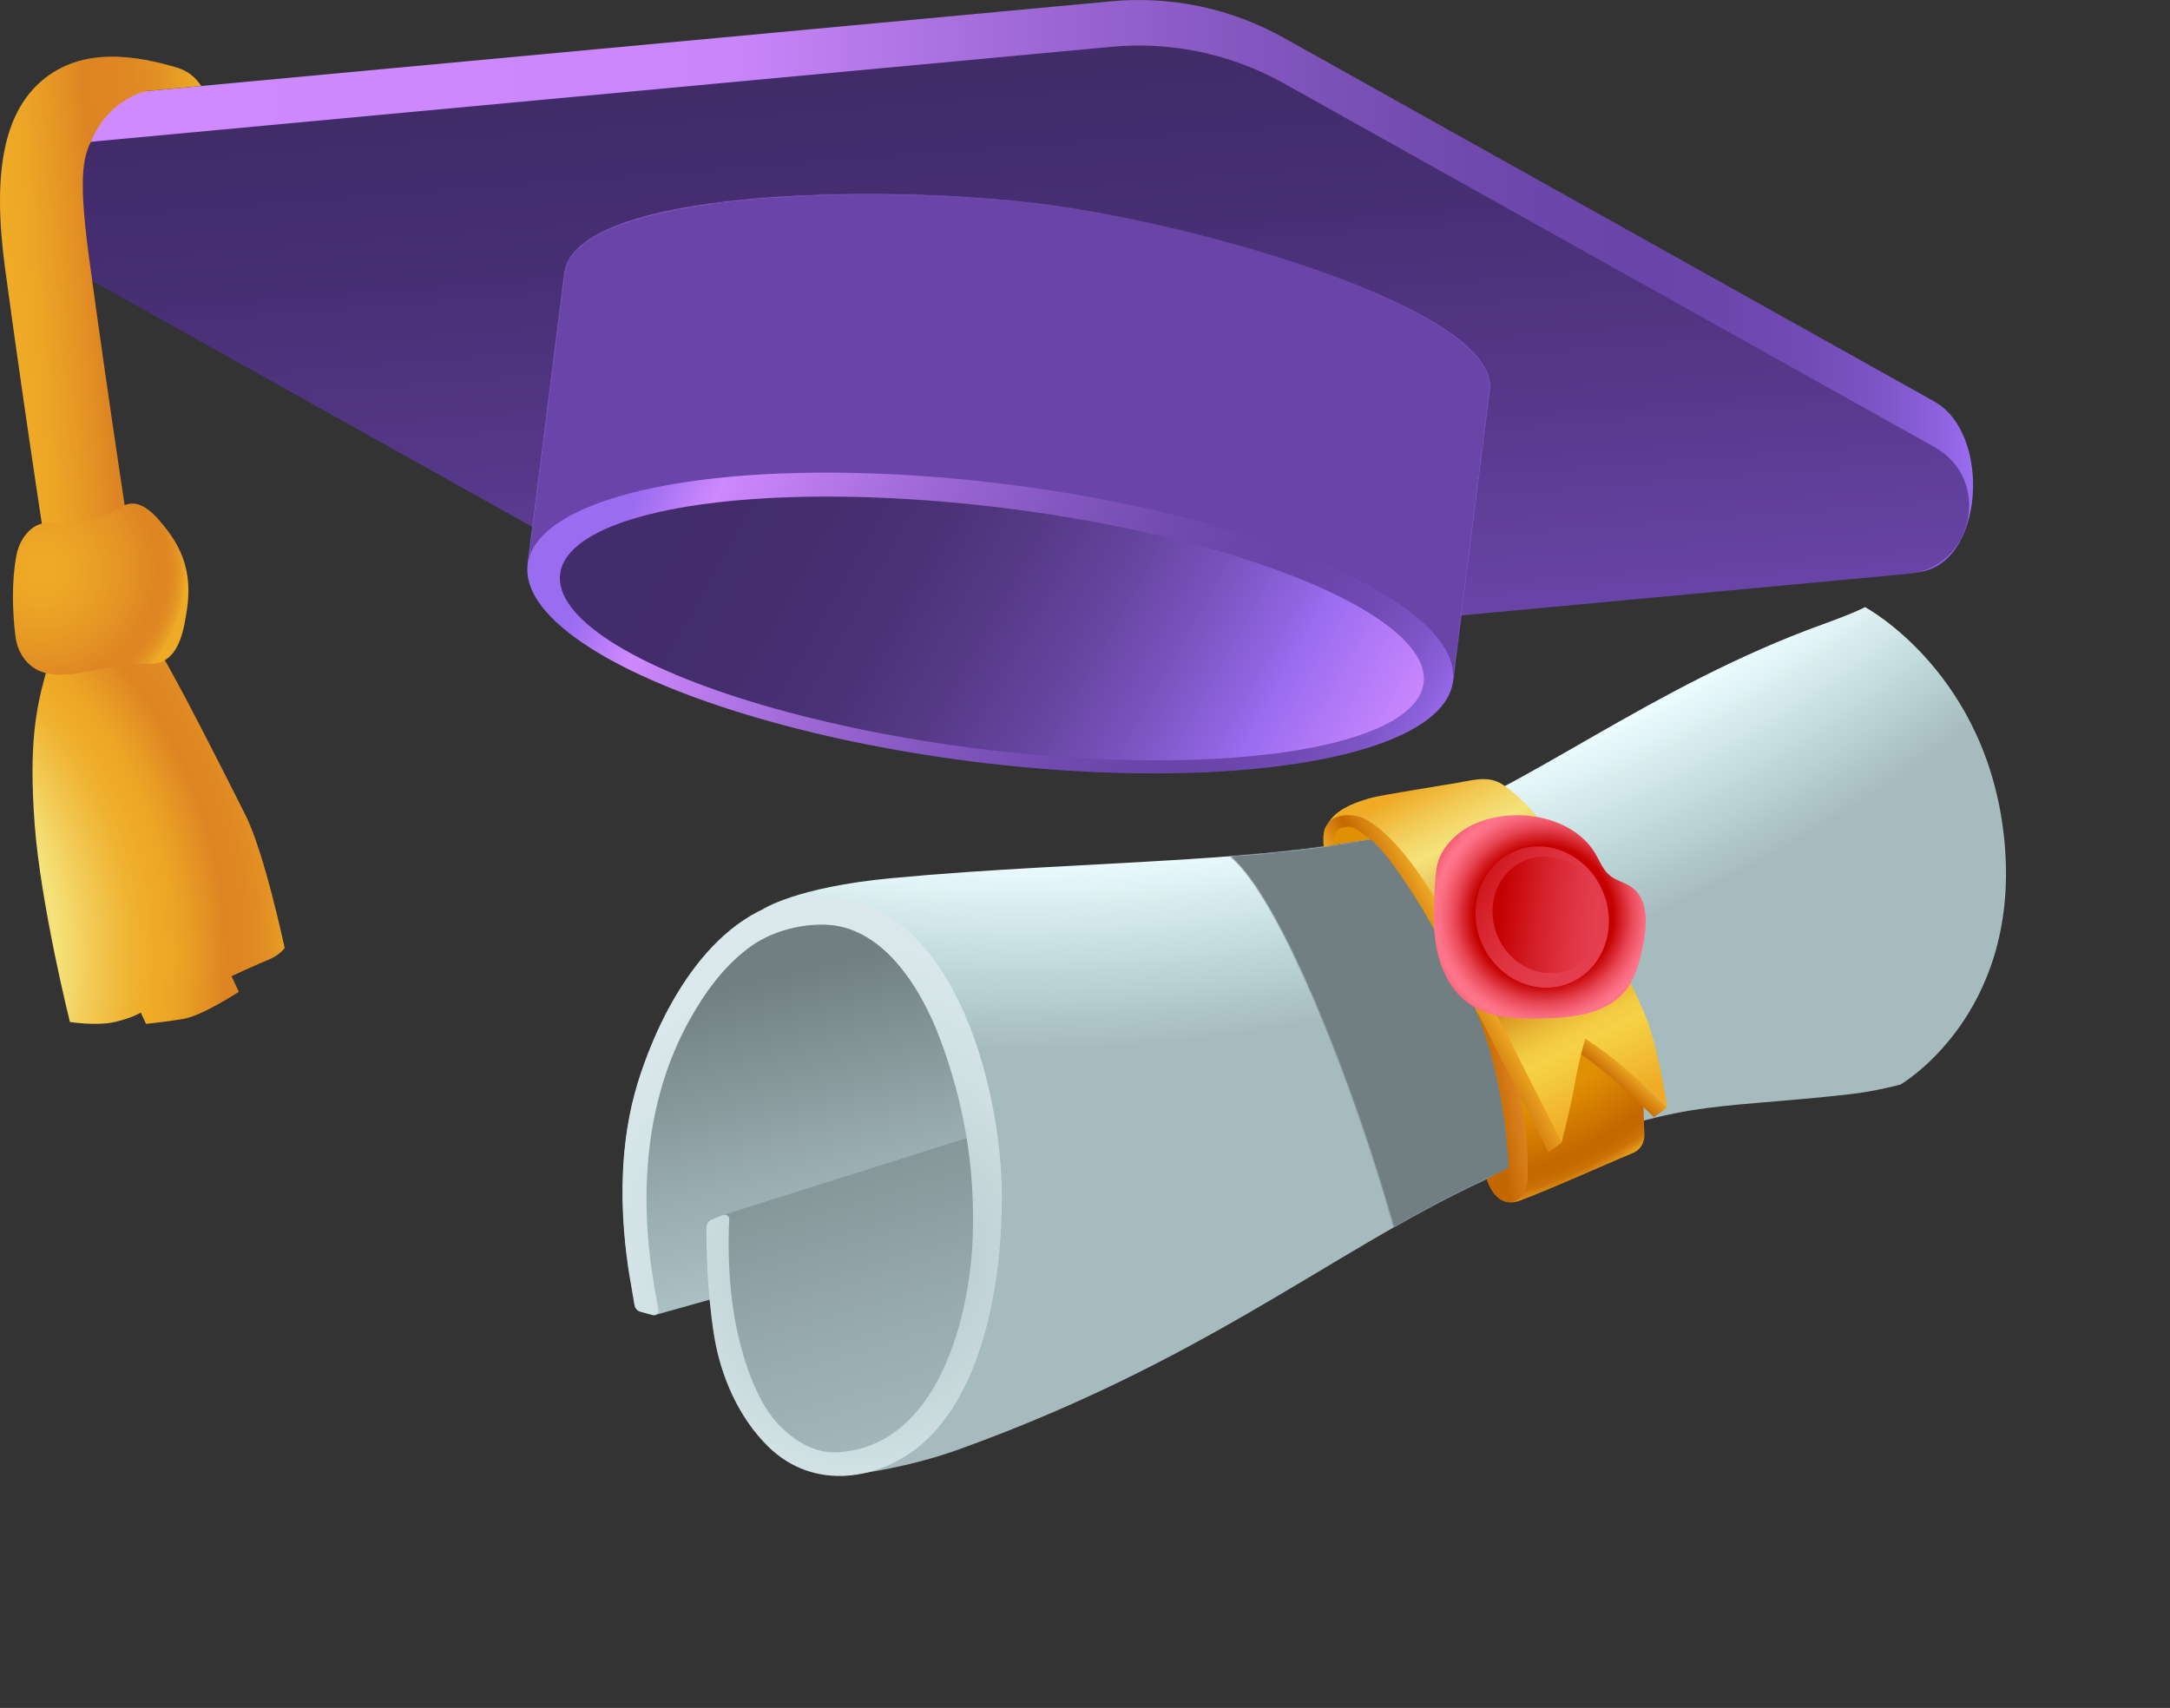 <?xml version="1.0" encoding="UTF-8"?> <svg xmlns="http://www.w3.org/2000/svg" xmlns:xlink="http://www.w3.org/1999/xlink" viewBox="0 0 1904 1498.77"><rect x="0" y="0" width="1904" height="1498.77" fill="#333333" stroke="none"/><defs><style>.cls-1{fill:url(#radial-gradient-10);}.cls-2{fill:url(#linear-gradient-15);}.cls-3{fill:url(#linear-gradient-13);}.cls-4{mask:url(#mask-15);}.cls-5{mask:url(#mask-5);}.cls-6{mask:url(#mask-13);}.cls-7{fill:url(#radial-gradient-19);}.cls-7,.cls-8,.cls-9,.cls-10,.cls-11,.cls-12,.cls-13,.cls-14,.cls-15,.cls-16,.cls-17,.cls-18,.cls-19,.cls-20,.cls-21,.cls-22{mix-blend-mode:multiply;}.cls-23{fill:url(#linear-gradient-2);}.cls-8{fill:url(#linear-gradient-9);}.cls-24{mask:url(#mask-1);}.cls-25{fill:url(#radial-gradient-9);}.cls-26{fill:url(#radial-gradient-28);}.cls-27{fill:url(#linear-gradient-10);}.cls-28{fill:url(#linear-gradient-12);}.cls-9{fill:url(#radial-gradient-3);}.cls-29{mask:url(#mask-10);}.cls-30{mask:url(#mask-6);}.cls-10{fill:url(#radial-gradient);}.cls-31{mask:url(#mask-7);}.cls-32{mask:url(#mask-18);}.cls-33{mask:url(#mask-17);}.cls-34{mask:url(#mask);}.cls-35{fill:url(#radial-gradient-16);}.cls-11{fill:url(#radial-gradient-7);}.cls-36{fill:url(#radial-gradient-18);}.cls-37{mask:url(#mask-20);}.cls-12{fill:url(#radial-gradient-21);}.cls-38{fill:none;}.cls-39{fill:url(#linear-gradient-4);}.cls-13{fill:url(#radial-gradient-17);}.cls-40{mask:url(#mask-8);}.cls-41{mask:url(#mask-2);}.cls-42{mask:url(#mask-9);}.cls-43{fill:url(#linear-gradient-3);}.cls-44{clip-path:url(#clippath-1);}.cls-45{fill:url(#radial-gradient-20);}.cls-14{fill:url(#radial-gradient-27);}.cls-46{fill:url(#linear-gradient-5);}.cls-47{mask:url(#mask-21);}.cls-48{isolation:isolate;}.cls-49{fill:url(#radial-gradient-11);}.cls-50{fill:url(#radial-gradient-26);}.cls-15{fill:url(#radial-gradient-24);}.cls-51{fill:url(#linear-gradient-8);}.cls-52{mask:url(#mask-23);}.cls-16{fill:url(#radial-gradient-5);}.cls-53{fill:url(#radial-gradient-8);}.cls-54{fill:url(#radial-gradient-23);}.cls-55{fill:url(#linear-gradient-14);}.cls-56{mask:url(#mask-16);}.cls-57{fill:url(#radial-gradient-4);}.cls-58{fill:url(#linear-gradient-17);}.cls-59{mask:url(#mask-19);}.cls-60{fill:url(#radial-gradient-22);}.cls-61{fill:url(#linear-gradient-11);}.cls-62{fill:url(#linear-gradient-6);}.cls-17{fill:url(#radial-gradient-12);}.cls-63{mask:url(#mask-11);}.cls-18{fill:url(#radial-gradient-2);}.cls-19{fill:url(#radial-gradient-25);}.cls-20{fill:url(#radial-gradient-15);}.cls-64{mask:url(#mask-12);}.cls-65{mask:url(#mask-22);}.cls-66{clip-path:url(#clippath-2);}.cls-67{fill:url(#radial-gradient-6);}.cls-68{mask:url(#mask-4);}.cls-69{fill:url(#linear-gradient-16);}.cls-70{mask:url(#mask-14);}.cls-71{fill:url(#radial-gradient-13);}.cls-72{fill:url(#linear-gradient);}.cls-73{clip-path:url(#clippath);}.cls-21{fill:url(#radial-gradient-14);}.cls-74{fill:url(#linear-gradient-18);}.cls-75{mask:url(#mask-3);}.cls-22{fill:url(#linear-gradient-7);}</style><filter id="luminosity-noclip" x="97.53" y="-8811.36" width="1806.47" height="32766" color-interpolation-filters="sRGB" filterUnits="userSpaceOnUse"><feFlood flood-color="#fff" result="bg"></feFlood><feBlend in="SourceGraphic" in2="bg"></feBlend></filter><mask id="mask-1" x="97.53" y="-8811.36" width="1806.47" height="32766" maskUnits="userSpaceOnUse"></mask><radialGradient id="radial-gradient" cx="2133.51" cy="-685.99" fx="2133.51" fy="-685.99" r="189.99" gradientTransform="translate(-2325 5056.48) rotate(-90) scale(1.89 -4.85)" gradientUnits="userSpaceOnUse"><stop offset="0" stop-color="gray"></stop><stop offset=".31" stop-color="#4e4e4e"></stop><stop offset=".62" stop-color="#242424"></stop><stop offset=".86" stop-color="#090909"></stop><stop offset="1" stop-color="#000"></stop></radialGradient><mask id="mask" x="97.53" y="615.78" width="1806.47" height="805" maskUnits="userSpaceOnUse"><g class="cls-24"><ellipse class="cls-10" cx="1000.76" cy="1018.28" rx="921.07" ry="359.61" transform="translate(-193.95 236.57) rotate(-12.3)"></ellipse></g></mask><radialGradient id="radial-gradient-2" cx="2133.51" cy="-685.99" fx="2133.51" fy="-685.99" r="189.99" gradientTransform="translate(-2325 5056.48) rotate(-90) scale(1.89 -4.85)" gradientUnits="userSpaceOnUse"><stop offset="0" stop-color="#729eb1"></stop><stop offset=".29" stop-color="#87aab7"></stop><stop offset=".74" stop-color="#a1babf"></stop><stop offset="1" stop-color="#abc0c3"></stop></radialGradient><linearGradient id="linear-gradient" x1="30.39" y1="273.84" x2="1731.23" y2="273.84" gradientUnits="userSpaceOnUse"><stop offset=".09" stop-color="#cf8aff"></stop><stop offset=".36" stop-color="#c986fa"></stop><stop offset=".5" stop-color="#a26bd8"></stop><stop offset=".63" stop-color="#8256be"></stop><stop offset=".74" stop-color="#6f49ad"></stop><stop offset=".82" stop-color="#6945a8"></stop><stop offset=".87" stop-color="#6b46ab"></stop><stop offset=".91" stop-color="#714bb4"></stop><stop offset=".95" stop-color="#7c54c5"></stop><stop offset=".98" stop-color="#8c61dc"></stop><stop offset="1" stop-color="#9a6cf0"></stop></linearGradient><linearGradient id="linear-gradient-2" x1="860.37" y1="67.86" x2="898.79" y2="572.77" gradientUnits="userSpaceOnUse"><stop offset="0" stop-color="#412b69"></stop><stop offset=".24" stop-color="#462e72"></stop><stop offset=".63" stop-color="#56388a"></stop><stop offset="1" stop-color="#6945a8"></stop></linearGradient><linearGradient id="linear-gradient-3" x1="489.19" y1="308.95" x2="1263.02" y2="418.71" gradientUnits="userSpaceOnUse"><stop offset="0" stop-color="#9a6cf0"></stop><stop offset=".02" stop-color="#a471f2"></stop><stop offset=".06" stop-color="#be80fa"></stop><stop offset=".09" stop-color="#cf8aff"></stop><stop offset=".09" stop-color="#cd88fd"></stop><stop offset=".29" stop-color="#a26bd8"></stop><stop offset=".47" stop-color="#8256be"></stop><stop offset=".62" stop-color="#6f49ad"></stop><stop offset=".73" stop-color="#6945a8"></stop><stop offset=".8" stop-color="#6b46ab"></stop><stop offset=".86" stop-color="#714bb4"></stop><stop offset=".92" stop-color="#7c54c5"></stop><stop offset=".97" stop-color="#8c61dc"></stop><stop offset="1" stop-color="#9a6cf0"></stop></linearGradient><radialGradient id="radial-gradient-3" cx="761.31" cy="757.59" fx="761.31" fy="757.59" r="742.87" gradientUnits="userSpaceOnUse"><stop offset=".59" stop-color="#000"></stop><stop offset=".61" stop-color="#0b0b0b"></stop><stop offset=".64" stop-color="#2b2b2b"></stop><stop offset=".69" stop-color="#5e5e5e"></stop><stop offset=".74" stop-color="#a5a5a5"></stop><stop offset=".81" stop-color="#fff"></stop></radialGradient><mask id="mask-2" x="18.88" y="13.33" width="1485.44" height="1485.44" maskUnits="userSpaceOnUse"><path class="cls-9" d="M1274.86,597.97c-225.08-165.11-552.87-206.51-811.93-102.54,10.76-85.19,21.52-170.38,32.28-255.58,9.26-73.54,273.84-78.53,415.2-61.23,143.7,17.58,405.09,93.8,396.73,163.77-10.76,85.19-21.52,170.38-32.28,255.58Z"></path></mask><radialGradient id="radial-gradient-4" cx="761.6" cy="756.05" fx="761.6" fy="756.05" r="742.72" gradientUnits="userSpaceOnUse"><stop offset=".59" stop-color="#6945a9"></stop><stop offset=".81" stop-color="#6945a8"></stop></radialGradient><linearGradient id="linear-gradient-4" x1="597.78" y1="396.95" x2="1234.42" y2="733.56" gradientTransform="translate(1302.2 -403.79) rotate(82.84) skewX(.07)" xlink:href="#linear-gradient-3"></linearGradient><linearGradient id="linear-gradient-5" x1="366.32" y1="476.02" x2="1002.91" y2="812.6" gradientTransform="translate(1338.69 -129.54) rotate(83.35) scale(.94 .87) skewX(1.05)" gradientUnits="userSpaceOnUse"><stop offset="0" stop-color="#432c6b"></stop><stop offset=".18" stop-color="#452d6e"></stop><stop offset=".32" stop-color="#4b3277"></stop><stop offset=".44" stop-color="#563a88"></stop><stop offset=".56" stop-color="#65459f"></stop><stop offset=".67" stop-color="#7953bd"></stop><stop offset=".78" stop-color="#9165e2"></stop><stop offset=".81" stop-color="#9a6cf0"></stop><stop offset="1" stop-color="#cf8aff"></stop></linearGradient><clipPath id="clippath"><path class="cls-38" d="M82.65,551.66c-17.98,0-33.78-13.08-36.65-31.4-.22-1.42-22.55-144-41.58-284.95C-6.88,151.64,3.37,99.39,36.66,70.89c36.41-31.17,85.25-21.5,118.81-11.52,9.1,2.71,16.39,8.59,21.01,16.07-21.58,2.01-48.73,4.54-48.73,4.54,0,0-30.73,6.76-46.28,40.6-6.98,15.19-14.04,26.2-3.43,104.79,18.91,140.14,41.13,281.96,41.35,283.38,3.18,20.27-10.67,39.28-30.94,42.46-1.95.31-3.89.45-5.8.45Z"></path></clipPath><linearGradient id="linear-gradient-6" x1="14.47" y1="306.87" x2="196.96" y2="291.66" gradientUnits="userSpaceOnUse"><stop offset="0" stop-color="#efab26"></stop><stop offset=".13" stop-color="#eca525"></stop><stop offset=".3" stop-color="#e49424"></stop><stop offset=".42" stop-color="#dd8523"></stop><stop offset=".63" stop-color="#de8723"></stop><stop offset=".78" stop-color="#e29023"></stop><stop offset=".91" stop-color="#e9a025"></stop><stop offset=".98" stop-color="#efab26"></stop></linearGradient><filter id="luminosity-noclip-2" x="-60.37" y="-8811.36" width="276.24" height="32766" color-interpolation-filters="sRGB" filterUnits="userSpaceOnUse"><feFlood flood-color="#fff" result="bg"></feFlood><feBlend in="SourceGraphic" in2="bg"></feBlend></filter><mask id="mask-4" x="-60.37" y="-8811.36" width="276.24" height="32766" maskUnits="userSpaceOnUse"></mask><radialGradient id="radial-gradient-5" cx="1220.43" cy="2163.39" fx="1220.43" fy="2163.39" r="340.57" gradientTransform="translate(221.92 -2379.25) rotate(26.3)" gradientUnits="userSpaceOnUse"><stop offset=".79" stop-color="#fff"></stop><stop offset=".99" stop-color="#000"></stop></radialGradient><mask id="mask-3" x="-60.37" y="0" width="276.24" height="315.31" maskUnits="userSpaceOnUse"><g class="cls-68"><path class="cls-16" d="M215.46,105.13c1.6,18.61-1.58,38.46-8.52,58.44-13.5,38.74-35.14,85.53-75.36,121.62-9.63,8.6-20.73,16.71-33.16,22.01-43.2,18.99-91.44,1.65-115.51-21.47-26.93-24.92-41.14-62.66-43.04-101.33C-62.88,129.58-43.47,18.52,23.67,2.66c28.99-7.1,67.26,1.54,95.42,8.17,38.44,9.55,68.77,27.59,84.13,54.39,7.1,12.42,11.03,25.82,12.24,39.91Z"></path></g></mask><radialGradient id="radial-gradient-6" cx="1220.43" cy="2163.39" fx="1220.43" fy="2163.39" r="340.57" gradientTransform="translate(221.92 -2379.25) rotate(26.3)" gradientUnits="userSpaceOnUse"><stop offset=".79" stop-color="#c46700"></stop><stop offset=".99" stop-color="#c46700"></stop></radialGradient><filter id="luminosity-noclip-3" x="-160.17" y="-8811.36" width="345.92" height="32766" color-interpolation-filters="sRGB" filterUnits="userSpaceOnUse"><feFlood flood-color="#fff" result="bg"></feFlood><feBlend in="SourceGraphic" in2="bg"></feBlend></filter><mask id="mask-6" x="-160.17" y="-8811.36" width="345.92" height="32766" maskUnits="userSpaceOnUse"></mask><radialGradient id="radial-gradient-7" cx="-6.03" cy="489.89" fx="-6.03" fy="489.89" r="150.91" gradientTransform="translate(74.92 -406.11) rotate(6.61)" gradientUnits="userSpaceOnUse"><stop offset=".06" stop-color="gray"></stop><stop offset=".31" stop-color="#5a5a5a"></stop><stop offset=".78" stop-color="#191919"></stop><stop offset="1" stop-color="#000"></stop></radialGradient><mask id="mask-5" x="-160.17" y="-92.21" width="345.92" height="350.76" maskUnits="userSpaceOnUse"><g class="cls-30"><path class="cls-11" d="M80.86-61.65C169.76-7.49,224.24,110.85,152.95,190.24c-69.9,78.59-215.01,88.16-275.57,34.94-61.94-53.33-37.69-160.98,4.05-241.57C-75.66-95.87-9.28-116.08,80.86-61.65Z"></path></g></mask><radialGradient id="radial-gradient-8" cx="-6.03" cy="489.89" fx="-6.03" fy="489.89" r="150.91" gradientTransform="translate(74.92 -406.11) rotate(6.61)" gradientUnits="userSpaceOnUse"><stop offset=".06" stop-color="#fffda6"></stop><stop offset="1" stop-color="#fffda6"></stop></radialGradient><clipPath id="clippath-1"><path class="cls-38" d="M30.39,723.06c5.36,71.6,30.96,173.79,30.96,173.79,0,0,23.78,3.66,39.33,0,15.55-3.66,22.87-8.23,22.87-8.23l4.57,9.86s16.46-1.63,32.93-4.37c16.46-2.74,48.48-23.78,48.48-23.78l-6.4-13.72s23.78-10.98,32.93-14.63c9.15-3.66,13.72-10.06,13.72-10.06,0,0-17.68-83.24-34.15-116.17-16.46-32.93-61.75-122.43-75.54-143.99-13.79-21.57-35.51-22.26-51.63-20.54-16.12,1.72-41.09,12.93-48.73,41.17-7.64,28.24-14.67,59.34-9.33,130.68Z"></path></clipPath><radialGradient id="radial-gradient-9" cx="-205.74" cy="840.14" fx="-205.74" fy="840.14" r="480.18" gradientUnits="userSpaceOnUse"><stop offset=".45" stop-color="#efab26"></stop><stop offset=".45" stop-color="#efaf2c"></stop><stop offset=".49" stop-color="#f2cb56"></stop><stop offset=".51" stop-color="#f4dc71"></stop><stop offset=".53" stop-color="#f5e37b"></stop><stop offset=".6" stop-color="#f2c954"></stop><stop offset=".67" stop-color="#efb332"></stop><stop offset=".71" stop-color="#efab26"></stop><stop offset=".75" stop-color="#eca525"></stop><stop offset=".8" stop-color="#e49424"></stop><stop offset=".84" stop-color="#dd8523"></stop><stop offset=".88" stop-color="#de8723"></stop><stop offset=".92" stop-color="#e29023"></stop><stop offset=".95" stop-color="#e9a025"></stop><stop offset=".96" stop-color="#efab26"></stop></radialGradient><filter id="luminosity-noclip-4" x="97.95" y="-8811.36" width="189.56" height="32766" color-interpolation-filters="sRGB" filterUnits="userSpaceOnUse"><feFlood flood-color="#fff" result="bg"></feFlood><feBlend in="SourceGraphic" in2="bg"></feBlend></filter><mask id="mask-8" x="97.95" y="-8811.36" width="189.56" height="32766" maskUnits="userSpaceOnUse"></mask><linearGradient id="linear-gradient-7" x1="4588.46" y1="3609.77" x2="4612.15" y2="3673.54" gradientTransform="translate(2541.01 -6726.42) rotate(77.68) scale(1.98 1.07) skewX(-18.19)" gradientUnits="userSpaceOnUse"><stop offset="0" stop-color="#000"></stop><stop offset=".37" stop-color="#010101"></stop><stop offset=".51" stop-color="#080808"></stop><stop offset=".6" stop-color="#141414"></stop><stop offset=".68" stop-color="#252525"></stop><stop offset=".75" stop-color="#3b3b3b"></stop><stop offset=".8" stop-color="#565656"></stop><stop offset=".86" stop-color="#777"></stop><stop offset=".91" stop-color="#9c9c9c"></stop><stop offset=".95" stop-color="#c7c7c7"></stop><stop offset=".99" stop-color="#f5f5f5"></stop><stop offset="1" stop-color="#fff"></stop></linearGradient><mask id="mask-7" x="97.95" y="502.69" width="189.56" height="378.11" maskUnits="userSpaceOnUse"><g class="cls-40"><path class="cls-22" d="M272.76,707.45c18.14,46.05,21.15,99.04-.07,143.46-2.69,5.63-5.81,11.18-10.32,15.48-12.42,11.83-27.92,21.56-38.89,7.37-4.73-6.12-11.66-13.95-20.35-17.15-12.5-39.45-27.72-77.97-41.03-117.14-8.83-25.97-39.83-131.28-49.98-156.8-11.63-29.24-18.96-41.85-10.52-74.24,7.09-27.21,48.82,50.95,60.79,60.92,41.78,34.82,80.76,74.81,104.19,123.9,2.22,4.65,4.29,9.4,6.18,14.22Z"></path></g></mask><linearGradient id="linear-gradient-8" x1="4588.46" y1="3609.77" x2="4612.15" y2="3673.54" gradientTransform="translate(2541.01 -6726.42) rotate(77.68) scale(1.98 1.07) skewX(-18.19)" gradientUnits="userSpaceOnUse"><stop offset="0" stop-color="#c46700"></stop><stop offset=".86" stop-color="#c46700"></stop><stop offset="1" stop-color="#c46700"></stop></linearGradient><filter id="luminosity-noclip-5" x="-17.45" y="-8811.36" width="141" height="32766" color-interpolation-filters="sRGB" filterUnits="userSpaceOnUse"><feFlood flood-color="#fff" result="bg"></feFlood><feBlend in="SourceGraphic" in2="bg"></feBlend></filter><mask id="mask-10" x="-17.45" y="-8811.36" width="141" height="32766" maskUnits="userSpaceOnUse"></mask><linearGradient id="linear-gradient-9" x1="2234.24" y1="-3033.51" x2="2264.88" y2="-2972.21" gradientTransform="translate(1063.83 -7131.39) rotate(73.13) scale(2.2 -1.07) skewX(-19.27)" gradientUnits="userSpaceOnUse"><stop offset=".13" stop-color="#000"></stop><stop offset=".21" stop-color="#060606"></stop><stop offset=".32" stop-color="#181818"></stop><stop offset=".45" stop-color="#363636"></stop><stop offset=".59" stop-color="#5f5f5f"></stop><stop offset=".74" stop-color="#959595"></stop><stop offset=".9" stop-color="#d4d4d4"></stop><stop offset="1" stop-color="#fff"></stop></linearGradient><mask id="mask-9" x="-17.45" y="543.94" width="141" height="389.43" maskUnits="userSpaceOnUse"><g class="cls-29"><path class="cls-8" d="M-14.22,782.92c8.23,54.47,33.03,107.29,74.19,138.49,5.21,3.95,10.76,7.59,16.85,9.25,16.77,4.57,35.09,5.43,37.17-14.33.9-8.51,3.75-19.83,9.55-27.72-9.65-44.98-24.11-92.5-32.93-137.66-5.85-29.94-17.13-129.21-19.36-160.58-2.48-34.94,5.37-13.67-18.61-40.3-20.15-22.37-38.44,22.4-43.55,38.62-17.85,56.65-30.62,116.76-25.36,177.08.5,5.72,1.18,11.44,2.04,17.14Z"></path></g></mask><linearGradient id="linear-gradient-10" x1="2234.24" y1="-3033.51" x2="2264.88" y2="-2972.21" gradientTransform="translate(1063.83 -7131.39) rotate(73.13) scale(2.2 -1.07) skewX(-19.27)" gradientUnits="userSpaceOnUse"><stop offset=".13" stop-color="#e09003"></stop><stop offset="1" stop-color="#e09003"></stop></linearGradient><radialGradient id="radial-gradient-10" cx="36.1" cy="500.14" fx="36.1" fy="500.14" r="130.23" gradientUnits="userSpaceOnUse"><stop offset="0" stop-color="#efab26"></stop><stop offset=".24" stop-color="#eca525"></stop><stop offset=".56" stop-color="#e49424"></stop><stop offset=".78" stop-color="#dd8523"></stop><stop offset=".86" stop-color="#de8723"></stop><stop offset=".91" stop-color="#e29023"></stop><stop offset=".96" stop-color="#e9a025"></stop><stop offset=".98" stop-color="#efab26"></stop></radialGradient><linearGradient id="linear-gradient-11" x1="830.35" y1="819.51" x2="891.39" y2="1075.87" gradientUnits="userSpaceOnUse"><stop offset="0" stop-color="#717f82"></stop><stop offset=".63" stop-color="#98abae"></stop><stop offset="1" stop-color="#abc0c3"></stop></linearGradient><linearGradient id="linear-gradient-12" x1="816.11" y1="836.59" x2="954.55" y2="1294.35" xlink:href="#linear-gradient-11"></linearGradient><radialGradient id="radial-gradient-11" cx="895.48" cy="-445.82" fx="895.48" fy="-445.82" r="1396" gradientUnits="userSpaceOnUse"><stop offset=".86" stop-color="#ecfcff"></stop><stop offset=".93" stop-color="#bed8d9"></stop><stop offset=".98" stop-color="#a6bbbe"></stop></radialGradient><filter id="luminosity-noclip-6" x="674.19" y="-8811.36" width="1085.91" height="32766" color-interpolation-filters="sRGB" filterUnits="userSpaceOnUse"><feFlood flood-color="#fff" result="bg"></feFlood><feBlend in="SourceGraphic" in2="bg"></feBlend></filter><mask id="mask-12" x="674.19" y="-8811.36" width="1085.91" height="32766" maskUnits="userSpaceOnUse"></mask><radialGradient id="radial-gradient-12" cx="1711.7" cy="2087.08" fx="1711.7" fy="2087.08" r="1435.16" gradientUnits="userSpaceOnUse"><stop offset=".76" stop-color="#fff"></stop><stop offset=".77" stop-color="#d0d0d0"></stop><stop offset=".78" stop-color="#9f9f9f"></stop><stop offset=".8" stop-color="#757575"></stop><stop offset=".81" stop-color="#505050"></stop><stop offset=".83" stop-color="#333"></stop><stop offset=".84" stop-color="#1c1c1c"></stop><stop offset=".86" stop-color="#0c0c0c"></stop><stop offset=".88" stop-color="#020202"></stop><stop offset=".91" stop-color="#000"></stop></radialGradient><mask id="mask-11" x="674.19" y="532.81" width="1085.91" height="762.48" maskUnits="userSpaceOnUse"><g class="cls-64"><path class="cls-17" d="M674.19,798.07s17.68-10.17,63.67-2.44c69.75,11.73,115.04,81.7,131.11,204.28,17.8,135.81-18.6,219.83-50.61,251.84-34.15,34.15-75,43.53-75,43.53,0,0,45.59-4.49,98.07-23.41,233.4-84.15,343.16-188.43,489.51-248.8,146.35-60.37,162.81-48.28,292.7-62.91,21.81-2.46,43.91-8.44,43.91-8.44,0,0,104.27-60.37,91.47-210.38-12.81-150.01-122.57-208.55-122.57-208.55,0,0-8.94,4.92-36.59,14.87-151.84,54.65-265.26,147.95-362.22,179.05-96.96,31.1-283.53,27.7-455.52,43.91-84.15,7.93-107.93,27.44-107.93,27.44Z"></path></g></mask><radialGradient id="radial-gradient-13" cx="1711.7" cy="2087.08" fx="1711.7" fy="2087.08" r="1435.16" gradientUnits="userSpaceOnUse"><stop offset=".76" stop-color="#717f82"></stop><stop offset=".78" stop-color="#8c9a9d"></stop><stop offset=".8" stop-color="#a9b7ba"></stop><stop offset=".82" stop-color="#c0ced1"></stop><stop offset=".84" stop-color="#d0dee1"></stop><stop offset=".87" stop-color="#dae8eb"></stop><stop offset=".91" stop-color="#ddebee"></stop></radialGradient><radialGradient id="radial-gradient-14" cx="995.73" cy="948.87" fx="995.73" fy="948.87" r="430.65" gradientUnits="userSpaceOnUse"><stop offset=".54" stop-color="#000"></stop><stop offset=".57" stop-color="#030303"></stop><stop offset=".59" stop-color="#0e0e0e"></stop><stop offset=".62" stop-color="#212121"></stop><stop offset=".64" stop-color="#3c3c3c"></stop><stop offset=".67" stop-color="#5e5e5e"></stop><stop offset=".69" stop-color="#878787"></stop><stop offset=".72" stop-color="#b9b9b9"></stop><stop offset=".74" stop-color="#f1f1f1"></stop><stop offset=".75" stop-color="#fff"></stop></radialGradient><mask id="mask-13" x="863.1" y="379.76" width="610.07" height="1036.74" maskUnits="userSpaceOnUse"><path class="cls-21" d="M1222.99,1077.03c35.38-20.15,70.46-38.49,107.95-53.95,28.85-11.9,52.66-20.99,73.28-28.02,9.3-87.23-36.44-242.73-117.71-288.1-16.79,7.95-33.05,14.68-48.87,19.75-39.99,12.83-95.24,19.79-158.41,24.67,43.42,35.7,107.45,196.68,143.77,325.64Z"></path></mask><radialGradient id="radial-gradient-15" cx="3029.98" cy="174.29" fx="3029.98" fy="174.29" r="81.1" gradientTransform="translate(-6903.1 -308.25) scale(2.66 6.92)" gradientUnits="userSpaceOnUse"><stop offset=".23" stop-color="#717f82"></stop><stop offset=".63" stop-color="#717f82"></stop><stop offset=".65" stop-color="#717f82"></stop></radialGradient><radialGradient id="radial-gradient-16" cx="765.92" cy="1107.23" fx="765.92" fy="1107.23" r="451.47" gradientUnits="userSpaceOnUse"><stop offset="0" stop-color="#a6bbbe"></stop><stop offset=".03" stop-color="#a9bec1"></stop><stop offset=".2" stop-color="#c0d2d5"></stop><stop offset=".4" stop-color="#d0e0e3"></stop><stop offset=".61" stop-color="#dae8eb"></stop><stop offset=".91" stop-color="#ddebee"></stop></radialGradient><clipPath id="clippath-2"><path class="cls-38" d="M1759.01,741.35c-12.81-150.01-122.57-208.55-122.57-208.55,0,0-8.94,4.92-36.59,14.87-151.84,54.65-265.26,147.95-362.22,179.05-96.96,31.1-283.53,27.7-455.51,43.91-52.97,4.99-82.01,14.57-96.26,20.98-66.67,19.86-107.98,98.2-126.59,159.67-15.48,51.13-15.81,106.42-8.39,159.03.86,6.09,1.85,12.16,2.99,18.2.37,1.98,1.69,10.53,2.83,16.85.51,2.83,2.6,5.09,5.38,5.84,3.05.82,7.13,1.92,10.52,2.84,2.92.79,5.65-1.74,5.09-4.71-1.34-7.1-3.09-17.34-3.53-19.89-13.62-78.74-8.84-162.51,30.47-233.64,13.97-25.28,31.86-49.94,55.88-66.52,17.92-12.37,44-19.19,66.47-17.68,49.59,3.32,81.91,57.62,97.63,99.49,21.33,56.83,30.88,112.86,28.91,173.69-2.3,70.87-30.64,184.77-118.6,189.65-20.34,1.13-37.69-9.78-51.83-24.39-20.51-21.2-34.78-64.77-40.34-105.3-4.38-31.92-3.53-61.88-2.87-74.54.16-2.94-2.8-5.03-5.53-3.92l-10.02,4.07c-2.69,1.09-4.46,3.68-4.48,6.58-.09,13.73.24,54.82,6.62,94.68,5.72,35.71,21.43,72.33,47.8,98.07,20.94,20.43,46.4,27.35,71.08,25.1-1.27.35-1.99.52-1.99.52,0,0,45.59-4.49,98.07-23.41,233.4-84.15,343.16-188.43,489.51-248.8,146.35-60.37,162.81-48.28,292.7-62.91,21.81-2.46,43.91-8.44,43.91-8.44,0,0,104.27-60.37,91.47-210.38Z"></path></clipPath><filter id="luminosity-noclip-7" x="55.45" y="-8811.36" width="995.1" height="32766" color-interpolation-filters="sRGB" filterUnits="userSpaceOnUse"><feFlood flood-color="#fff" result="bg"></feFlood><feBlend in="SourceGraphic" in2="bg"></feBlend></filter><mask id="mask-15" x="55.45" y="-8811.36" width="995.1" height="32766" maskUnits="userSpaceOnUse"></mask><radialGradient id="radial-gradient-17" cx="553" cy="1057.58" fx="553" fy="1057.58" r="497.55" gradientTransform="translate(909.79 -81.27) rotate(45)" gradientUnits="userSpaceOnUse"><stop offset=".04" stop-color="#fff"></stop><stop offset=".08" stop-color="#d0d0d0"></stop><stop offset=".13" stop-color="#a0a0a0"></stop><stop offset=".18" stop-color="#757575"></stop><stop offset=".23" stop-color="#505050"></stop><stop offset=".29" stop-color="#333"></stop><stop offset=".34" stop-color="#1c1c1c"></stop><stop offset=".41" stop-color="#0c0c0c"></stop><stop offset=".48" stop-color="#020202"></stop><stop offset=".57" stop-color="#000"></stop></radialGradient><mask id="mask-14" x="55.45" y="560.03" width="995.1" height="995.1" maskUnits="userSpaceOnUse"><g class="cls-4"><circle class="cls-13" cx="553" cy="1057.58" r="497.55" transform="translate(-585.86 700.79) rotate(-45)"></circle></g></mask><radialGradient id="radial-gradient-18" cx="553" cy="1057.58" fx="553" fy="1057.58" r="497.55" gradientTransform="translate(909.79 -81.27) rotate(45)" gradientUnits="userSpaceOnUse"><stop offset=".04" stop-color="#abc0c3"></stop><stop offset=".1" stop-color="#abc0c3"></stop><stop offset=".57" stop-color="#abc0c3"></stop></radialGradient><filter id="luminosity-noclip-8" x="273.96" y="-8811.36" width="995.1" height="32766" color-interpolation-filters="sRGB" filterUnits="userSpaceOnUse"><feFlood flood-color="#fff" result="bg"></feFlood><feBlend in="SourceGraphic" in2="bg"></feBlend></filter><mask id="mask-17" x="273.96" y="-8811.36" width="995.1" height="32766" maskUnits="userSpaceOnUse"></mask><radialGradient id="radial-gradient-19" cx="771.51" cy="839.07" fx="771.51" fy="839.07" r="497.55" gradientTransform="matrix(1,0,0,1,0,0)" xlink:href="#radial-gradient-17"></radialGradient><mask id="mask-16" x="273.96" y="341.52" width="995.1" height="995.1" maskUnits="userSpaceOnUse"><g class="cls-33"><circle class="cls-7" cx="771.51" cy="839.07" r="497.55"></circle></g></mask><radialGradient id="radial-gradient-20" cx="771.51" cy="839.07" fx="771.51" fy="839.07" r="497.55" gradientUnits="userSpaceOnUse"><stop offset=".04" stop-color="#f3f8fb"></stop><stop offset=".14" stop-color="#e9f2f5"></stop><stop offset=".33" stop-color="#dfecef"></stop><stop offset=".57" stop-color="#ddebee"></stop></radialGradient><filter id="luminosity-noclip-9" x="456.86" y="-8811.36" width="493.19" height="32766" color-interpolation-filters="sRGB" filterUnits="userSpaceOnUse"><feFlood flood-color="#fff" result="bg"></feFlood><feBlend in="SourceGraphic" in2="bg"></feBlend></filter><mask id="mask-19" x="456.86" y="-8811.36" width="493.19" height="32766" maskUnits="userSpaceOnUse"></mask><radialGradient id="radial-gradient-21" cx="2112.61" cy="-6359.88" fx="2112.61" fy="-6359.88" r="505.41" gradientTransform="translate(-782.2 4172.1) scale(.7 .49)" gradientUnits="userSpaceOnUse"><stop offset=".21" stop-color="#000"></stop><stop offset=".27" stop-color="#0b0b0b"></stop><stop offset=".38" stop-color="#2a2a2a"></stop><stop offset=".53" stop-color="#5c5c5c"></stop><stop offset=".69" stop-color="#999"></stop><stop offset=".71" stop-color="#818181"></stop><stop offset=".75" stop-color="#595959"></stop><stop offset=".8" stop-color="#393939"></stop><stop offset=".85" stop-color="#202020"></stop><stop offset=".89" stop-color="#0e0e0e"></stop><stop offset=".94" stop-color="#030303"></stop><stop offset="1" stop-color="#000"></stop></radialGradient><mask id="mask-18" x="456.86" y="716.67" width="493.19" height="710.66" maskUnits="userSpaceOnUse"><g class="cls-59"><ellipse class="cls-12" cx="703.45" cy="1072" rx="355.49" ry="246.34" transform="translate(-397.5 1729.21) rotate(-87.56)"></ellipse></g></mask><radialGradient id="radial-gradient-22" cx="2112.61" cy="-6359.88" fx="2112.61" fy="-6359.88" r="505.41" gradientTransform="translate(-782.2 4172.1) scale(.7 .49)" gradientUnits="userSpaceOnUse"><stop offset=".21" stop-color="#dae9ec"></stop><stop offset=".47" stop-color="#e5eff2"></stop><stop offset=".69" stop-color="#f3f8fb"></stop><stop offset=".71" stop-color="#f3f8fb"></stop><stop offset="1" stop-color="#f3f8fb"></stop></radialGradient><radialGradient id="radial-gradient-23" cx="1232.76" cy="701.1" fx="1232.76" fy="701.1" r="399.72" gradientUnits="userSpaceOnUse"><stop offset="0" stop-color="#e09003"></stop><stop offset=".73" stop-color="#e09003"></stop><stop offset=".82" stop-color="#cd7401"></stop><stop offset=".86" stop-color="#c46700"></stop><stop offset=".88" stop-color="#c56901"></stop><stop offset=".9" stop-color="#cb7206"></stop><stop offset=".91" stop-color="#d5820f"></stop><stop offset=".92" stop-color="#e2971b"></stop><stop offset=".93" stop-color="#efab26"></stop></radialGradient><linearGradient id="linear-gradient-13" x1="1279.77" y1="977.67" x2="1335.57" y2="967.15" gradientUnits="userSpaceOnUse"><stop offset=".54" stop-color="#c46700"></stop><stop offset="1" stop-color="#dd8523"></stop></linearGradient><linearGradient id="linear-gradient-14" x1="1406.26" y1="962.85" x2="1429.59" y2="936.32" gradientUnits="userSpaceOnUse"><stop offset="0" stop-color="#efab26"></stop><stop offset=".4" stop-color="#c46700"></stop><stop offset=".77" stop-color="#e09319"></stop><stop offset=".95" stop-color="#efab26"></stop></linearGradient><linearGradient id="linear-gradient-15" x1="1234.89" y1="881.13" x2="1296.02" y2="847.27" xlink:href="#linear-gradient-14"></linearGradient><linearGradient id="linear-gradient-16" x1="1245.07" y1="688.93" x2="1394.27" y2="982.44" gradientUnits="userSpaceOnUse"><stop offset="0" stop-color="#efab26"></stop><stop offset=".01" stop-color="#efaf2c"></stop><stop offset=".09" stop-color="#f2cb56"></stop><stop offset=".15" stop-color="#f4dc71"></stop><stop offset=".18" stop-color="#f5e37b"></stop><stop offset=".24" stop-color="#eccd65"></stop><stop offset=".4" stop-color="#d6962e"></stop><stop offset=".52" stop-color="#c9730c"></stop><stop offset=".59" stop-color="#c46700"></stop><stop offset=".6" stop-color="#c87006"></stop><stop offset=".66" stop-color="#dc9a21"></stop><stop offset=".72" stop-color="#eab835"></stop><stop offset=".77" stop-color="#f2cb41"></stop><stop offset=".81" stop-color="#f6d246"></stop><stop offset=".89" stop-color="#f3c339"></stop><stop offset="1" stop-color="#efab26"></stop></linearGradient><filter id="luminosity-noclip-10" x="1286.32" y="-8811.36" width="162.19" height="32766" color-interpolation-filters="sRGB" filterUnits="userSpaceOnUse"><feFlood flood-color="#fff" result="bg"></feFlood><feBlend in="SourceGraphic" in2="bg"></feBlend></filter><mask id="mask-21" x="1286.32" y="-8811.36" width="162.19" height="32766" maskUnits="userSpaceOnUse"></mask><radialGradient id="radial-gradient-24" cx="1367.42" cy="839.07" fx="1367.42" fy="839.07" r="81.09" gradientTransform="translate(1869.88 -684.54) rotate(76.72)" gradientUnits="userSpaceOnUse"><stop offset=".49" stop-color="#fff"></stop><stop offset=".59" stop-color="#bababa"></stop><stop offset=".88" stop-color="#000"></stop></radialGradient><mask id="mask-20" x="1286.32" y="757.98" width="162.19" height="162.19" maskUnits="userSpaceOnUse"><g class="cls-47"><circle class="cls-15" cx="1367.42" cy="839.07" r="81.09" transform="translate(236.62 1977.13) rotate(-76.72)"></circle></g></mask><radialGradient id="radial-gradient-25" cx="1367.42" cy="839.07" fx="1367.42" fy="839.07" r="81.09" gradientTransform="translate(1869.88 -684.54) rotate(76.72)" gradientUnits="userSpaceOnUse"><stop offset=".49" stop-color="#c46700"></stop><stop offset=".88" stop-color="#c46700"></stop></radialGradient><radialGradient id="radial-gradient-26" cx="1354.24" cy="803.36" fx="1354.24" fy="803.36" r="113.28" gradientUnits="userSpaceOnUse"><stop offset=".54" stop-color="#c40000"></stop><stop offset=".61" stop-color="#d52329"></stop><stop offset=".68" stop-color="#e74654"></stop><stop offset=".75" stop-color="#f46072"></stop><stop offset=".8" stop-color="#fc7085"></stop><stop offset=".84" stop-color="#ff768c"></stop><stop offset=".88" stop-color="#fa6d82"></stop><stop offset=".94" stop-color="#ef5569"></stop><stop offset=".95" stop-color="#ed5164"></stop></radialGradient><filter id="luminosity-noclip-11" x="1258.05" y="-8811.36" width="185.97" height="32766" color-interpolation-filters="sRGB" filterUnits="userSpaceOnUse"><feFlood flood-color="#fff" result="bg"></feFlood><feBlend in="SourceGraphic" in2="bg"></feBlend></filter><mask id="mask-23" x="1258.05" y="-8811.36" width="185.97" height="32766" maskUnits="userSpaceOnUse"></mask><radialGradient id="radial-gradient-27" cx="1347.83" cy="805.19" fx="1347.83" fy="805.19" r="113.28" gradientUnits="userSpaceOnUse"><stop offset=".64" stop-color="#000"></stop><stop offset=".66" stop-color="#232323"></stop><stop offset=".71" stop-color="#656565"></stop><stop offset=".76" stop-color="#9c9c9c"></stop><stop offset=".81" stop-color="#c6c6c6"></stop><stop offset=".85" stop-color="#e5e5e5"></stop><stop offset=".88" stop-color="#f8f8f8"></stop><stop offset=".9" stop-color="#fff"></stop></radialGradient><mask id="mask-22" x="1258.05" y="715.36" width="185.97" height="178.44" maskUnits="userSpaceOnUse"><g class="cls-52"><path class="cls-14" d="M1275.56,735.16c-5.57,5.35-10.38,11.67-13.03,18.93-2.53,6.93-2.98,14.42-3.42,21.79-1.13,19.28-2.25,38.83,1.64,57.75,3.89,18.92,13.43,37.46,29.54,48.12,17.71,11.72,40.31,12.32,61.54,11.99,26.51-.41,56.23-3.17,73.41-23.36,9.88-11.61,13.73-27.08,16.64-42.05,3.41-17.56,4.45-39.19-10.06-49.65-6.08-4.39-13.98-5.88-19.7-10.72-5.71-4.83-8.41-12.22-12.19-18.68-23.24-39.74-92.51-44.72-124.37-14.12Z"></path></g></mask><radialGradient id="radial-gradient-28" cx="1347.83" cy="805.19" fx="1347.83" fy="805.19" r="113.28" gradientUnits="userSpaceOnUse"><stop offset=".64" stop-color="#c40000"></stop><stop offset=".9" stop-color="#c40000"></stop></radialGradient><linearGradient id="linear-gradient-17" x1="1406.13" y1="833.97" x2="1275.93" y2="762.09" gradientTransform="translate(411.42 -456.92) rotate(22.52)" gradientUnits="userSpaceOnUse"><stop offset="0" stop-color="#e43e4f"></stop><stop offset=".26" stop-color="#e23b4b"></stop><stop offset=".47" stop-color="#de3341"></stop><stop offset=".67" stop-color="#d72630"></stop><stop offset=".85" stop-color="#cd1318"></stop><stop offset="1" stop-color="#c40000"></stop></linearGradient><linearGradient id="linear-gradient-18" x1="1421.08" y1="809.28" x2="1315.17" y2="798.39" gradientTransform="translate(411.02 -458.87) rotate(22.52)" gradientUnits="userSpaceOnUse"><stop offset=".2" stop-color="#e43e4f"></stop><stop offset=".36" stop-color="#e03645"></stop><stop offset=".63" stop-color="#d6232d"></stop><stop offset=".96" stop-color="#c60304"></stop><stop offset="1" stop-color="#c40000"></stop></linearGradient></defs><g class="cls-48"><g id="Layer_2"><g id="_Layer_"><g class="cls-34"><ellipse class="cls-18" cx="1000.76" cy="1018.28" rx="921.07" ry="359.61" transform="translate(-193.95 236.57) rotate(-12.3)"></ellipse></g><path class="cls-72" d="M1682.4,502.16l-899.47,44.4c-52.4,4.88-105.04-6.26-150.97-31.94L60.96,195.35c-51.07-28.55-34.7-105.92,23.56-111.34L975.24,1.12c52.4-4.88,105.04,6.26,150.97,31.94l571,319.26c51.07,28.55,43.45,144.41-14.81,149.83Z"></path><path class="cls-23" d="M1673.65,503.62l-890.72,82.89c-52.4,4.88-105.04-6.26-150.97-31.95L60.96,235.3c-51.07-28.55-34.7-105.92,23.56-111.34L975.24,41.07c52.4-4.88,105.04,6.26,150.97,31.94l571,319.26c51.07,28.55,34.7,105.92-23.56,111.34Z"></path><path class="cls-43" d="M1274.86,597.97c-38.79-145.66-647.97-239.87-811.93-102.54,10.76-85.19,21.52-170.38,32.28-255.58,9.26-73.54,273.84-78.53,415.2-61.23,143.7,17.58,405.09,93.8,396.73,163.77-10.76,85.19-21.52,170.38-32.28,255.58Z"></path><g class="cls-41"><circle class="cls-57" cx="761.59" cy="756.05" r="742.72"></circle></g><ellipse class="cls-39" cx="868.89" cy="546.7" rx="122.57" ry="409.19" transform="translate(217.63 1340.24) rotate(-82.8)"></ellipse><ellipse class="cls-46" cx="870.26" cy="551.46" rx="106.18" ry="381.86" transform="translate(214.11 1345.77) rotate(-82.8)"></ellipse><g class="cls-73"><path class="cls-62" d="M82.65,551.66c-17.98,0-33.78-13.08-36.65-31.4-.22-1.42-22.55-144-41.58-284.95C-6.88,151.64,3.37,99.39,36.66,70.89c36.41-31.17,85.25-21.5,118.81-11.52,9.1,2.71,16.39,8.59,21.01,16.07-21.58,2.01-48.73,4.54-48.73,4.54,0,0-30.73,6.76-46.28,40.6-6.98,15.19-14.04,26.2-3.43,104.79,18.91,140.14,41.13,281.96,41.35,283.38,3.18,20.27-10.67,39.28-30.94,42.46-1.95.31-3.89.45-5.8.45Z"></path><g class="cls-75"><path class="cls-67" d="M215.46,105.13c1.6,18.61-1.58,38.46-8.52,58.44-13.5,38.74-35.14,85.53-75.36,121.62-9.63,8.6-20.73,16.71-33.16,22.01-43.2,18.99-91.44,1.65-115.51-21.47-26.93-24.92-41.14-62.66-43.04-101.33C-62.88,129.58-43.47,18.52,23.67,2.66c28.99-7.1,67.26,1.54,95.42,8.17,38.44,9.55,68.77,27.59,84.13,54.39,7.1,12.42,11.03,25.82,12.24,39.91Z"></path></g><g class="cls-5"><path class="cls-53" d="M80.86-61.65C169.76-7.49,224.24,110.85,152.95,190.24c-69.9,78.59-215.01,88.16-275.57,34.94-61.94-53.33-37.69-160.98,4.05-241.57C-75.66-95.87-9.28-116.08,80.86-61.65Z"></path></g></g><g class="cls-44"><path class="cls-25" d="M30.39,723.06c5.36,71.6,30.96,173.79,30.96,173.79,0,0,23.78,3.66,39.33,0,15.55-3.66,22.87-8.23,22.87-8.23l4.57,9.86s16.46-1.63,32.93-4.37c16.46-2.74,48.48-23.78,48.48-23.78l-6.4-13.72s23.78-10.98,32.93-14.63c9.15-3.66,13.72-10.06,13.72-10.06,0,0-7.32-84.15-23.78-117.08-16.46-32.93-72.12-121.51-85.91-143.08-13.79-21.57-35.51-22.26-51.63-20.54-16.12,1.72-41.09,12.93-48.73,41.17-7.64,28.24-14.67,59.34-9.33,130.68Z"></path><g class="cls-31"><path class="cls-51" d="M272.76,707.45c18.14,46.05,21.15,99.04-.07,143.46-2.69,5.63-5.81,11.18-10.32,15.48-12.42,11.83-27.92,21.56-38.89,7.37-4.73-6.12-11.66-13.95-20.35-17.15-12.5-39.45-27.72-77.97-41.03-117.14-8.83-25.97-39.83-131.28-49.98-156.8-11.63-29.24-18.96-41.85-10.52-74.24,7.09-27.21,48.82,50.95,60.79,60.92,41.78,34.82,80.76,74.81,104.19,123.9,2.22,4.65,4.29,9.4,6.18,14.22Z"></path></g><g class="cls-42"><path class="cls-27" d="M-14.22,782.92c8.23,54.47,33.03,107.29,74.19,138.49,5.21,3.95,10.76,7.59,16.85,9.25,16.77,4.57,35.09,5.43,37.17-14.33.9-8.51,3.75-19.83,9.55-27.72-9.65-44.98-24.11-92.5-32.93-137.66-5.85-29.94-17.13-129.21-19.36-160.58-2.48-34.94,5.37-13.67-18.61-40.3-20.15-22.37-38.44,22.4-43.55,38.62-17.85,56.65-30.62,116.76-25.36,177.08.5,5.72,1.18,11.44,2.04,17.14Z"></path></g></g><path class="cls-1" d="M155.66,478.98c9.16,17.22,11.49,35.59,8.34,56.09-2.44,15.89-6.18,40.98-24.25,46.34-6.58,1.95-13.37.71-20.07.84-7.93.15-15.89,1.69-23.65,3.22-17.19,3.38-35.94,8.61-53.51,5.65-16.75-2.82-27.14-16.93-29.05-33.17-2.68-22.72-3.3-47.88.91-70.48,2.9-15.61,14.83-31.3,32.33-28.42,18.46,3.04,43.64-3.68,59.25-13.91,17.05-11.17,32.59,9.28,41.62,21.23,3.13,4.14,5.81,8.34,8.08,12.6Z"></path><path class="cls-61" d="M557.67,1144.73s-35.37-136.97,19.51-236.56c68.38-124.08,121.5-153.64,353.13-108.31,184.39,36.09,286.84,173.68,286.84,173.68l-643.02,180.6-16.45-9.41Z"></path><path class="cls-28" d="M634.84,1066.12l483.89-152.8s-17.51,152.85-109.76,223.18c-243.81,185.89-288.82,179.3-334.78,119.82-31.1-40.25-33.37-84.91-36.64-113.12-3.66-31.56-2.71-77.09-2.71-77.09Z"></path><path class="cls-49" d="M669.17,797.97s16.09-7.63,62.6-4.18c76.83,5.71,115.63,82.96,136.59,209.77,23.29,140.86-22.87,219.83-54.88,251.84-34.15,34.15-75.3,39.77-75.3,39.77,0,0,50.77-4.38,103.25-23.3,233.4-84.15,343.16-188.43,489.51-248.8,146.35-60.37,162.81-48.28,292.7-62.91,21.81-2.46,43.91-8.44,43.91-8.44,0,0,104.27-60.37,91.47-210.38-12.81-150.01-122.57-208.55-122.57-208.55,0,0-8.94,4.92-36.59,14.87-151.84,54.65-265.26,147.95-362.22,179.05-96.96,31.1-283.53,27.7-455.52,43.91-84.15,7.93-112.96,27.35-112.96,27.35Z"></path><g class="cls-63"><path class="cls-71" d="M674.19,798.07s17.68-10.17,63.67-2.44c69.75,11.73,115.04,81.7,131.11,204.28,17.8,135.81-18.6,219.83-50.61,251.84-34.15,34.15-75,43.53-75,43.53,0,0,45.59-4.49,98.07-23.41,233.4-84.15,343.16-188.43,489.51-248.8,146.35-60.37,162.81-48.28,292.7-62.91,21.81-2.46,43.91-8.44,43.91-8.44,0,0,104.27-60.37,91.47-210.38-12.81-150.01-122.57-208.55-122.57-208.55,0,0-8.94,4.92-36.59,14.87-151.84,54.65-265.26,147.95-362.22,179.05-96.96,31.1-283.53,27.7-455.52,43.91-84.15,7.93-107.93,27.44-107.93,27.44Z"></path></g><g class="cls-6"><ellipse class="cls-20" cx="1168.14" cy="898.13" rx="216.02" ry="561.24" transform="translate(-267.65 566.93) rotate(-24.57)"></ellipse></g><path class="cls-35" d="M879.08,1049.62c0-94.42-44.24-277.1-173.94-262.02-78.07,9.07-125.53,96.48-145.87,163.67-15.48,51.13-15.81,106.42-8.39,159.03.86,6.09,1.85,12.16,2.99,18.2.37,1.98,1.69,10.53,2.83,16.85.51,2.83,2.6,5.09,5.38,5.84,3.05.82,7.13,1.92,10.52,2.84,2.92.79,5.65-1.74,5.09-4.71-1.34-7.1-3.09-17.34-3.53-19.89-13.62-78.74-8.84-162.51,30.47-233.64,13.97-25.28,31.86-49.94,55.88-66.52,17.92-12.37,44-19.19,66.47-17.68,49.59,3.32,81.91,57.62,97.63,99.49,21.33,56.83,30.88,112.86,28.91,173.69-2.3,70.87-30.64,184.77-118.6,189.65-20.34,1.13-37.69-9.78-51.83-24.39-20.51-21.2-34.78-64.77-40.34-105.3-4.38-31.92-3.53-61.88-2.87-74.54.16-2.94-2.8-5.03-5.53-3.92l-10.02,4.07c-2.69,1.09-4.46,3.68-4.48,6.58-.09,13.73.24,54.82,6.62,94.68,5.72,35.71,21.42,72.33,47.8,98.07,40.37,39.39,97.56,28.65,133.52-1.49,48.02-40.25,71.3-125.31,71.3-218.56Z"></path><g class="cls-66"><g class="cls-70"><circle class="cls-36" cx="553" cy="1057.58" r="497.55" transform="translate(-585.86 700.79) rotate(-45)"></circle></g><g class="cls-56"><circle class="cls-45" cx="771.51" cy="839.07" r="497.55"></circle></g><g class="cls-32"><ellipse class="cls-60" cx="703.45" cy="1072" rx="355.49" ry="246.34" transform="translate(-397.5 1729.21) rotate(-87.56)"></ellipse></g></g><path class="cls-54" d="M1431.7,1012.26c-7.39,2.75-77.61,34.17-98.9,41.56-2.45.87-4.72,1.27-6.77,1.27-15.95.44-21.41-20.28-21.41-20.28l19.36-10.18s-1.97-64.29-23.51-124.2c-1.22-3.45-2.58-6.95-3.98-10.49-27.18-68.09-85.26-154.97-85.26-154.97l-48.95,7.74s-.87-5.42-.79-10.49c.09-5.64,4.63-12.02,16.65-16.65,11.97-4.59,84.08-24.95,97.02-26.79,12.94-1.84,36.05,1.84,43.44,11.1,7.39,9.22,88.15,135.87,106.63,179.31,18.49,43.44,16.61,103.49,17.52,113.67.96,10.14-3.67,16.61-11.06,19.4Z"></path><path class="cls-3" d="M1338.66,1043.07c-1.88,5.29-5.77,10.14-11.14,11.71-.48.13-1,.26-1.49.31-15.95.44-21.41-20.28-21.41-20.28l19.36-10.18s-1.97-64.29-23.51-124.2c-1.22-3.45-2.58-6.95-3.98-10.49.39-.52.87-.96,1.44-1.31,2.27-1.44,5.16-1.4,7.78-.92,8.83,1.57,16.91,7.04,21.59,14.68,7.87,12.76,1.57,23.82,3.02,37.02,2.01,18.35,6.91,36.27,8.57,54.8.96,10.71,1.53,21.46,1.62,32.25.09,5.59,0,11.32-1.84,16.61Z"></path><path class="cls-55" d="M1462.77,971.88l-11.52,8.49c-1.21-1.15-24.11-22.99-38.41-35.49-14.75-12.91-32.44-24.27-33.37-24.86l11.52-8.49c.93.6,18.62,11.96,33.37,24.86,14.3,12.5,37.2,34.34,38.41,35.49Z"></path><path class="cls-2" d="M1270.1,807.53c-6.9-12.62-13.42-23.49-19.55-32.86-29.9-45.64-49.89-58.26-61.56-58.87-6.18-.32-11.57-1.89-18.27,2.23-6.71,4.12-7.93,7.39-9.06,12.5-1.13,5.11-.18,12.32-.18,12.32l8.59-1.38c-.33-5.84-.22-12.96,8.26-15.36,8.49-2.4,13.34,2.47,22.83,9.53,10.73,7.99,21.99,23.31,37.86,47.53,6.13,9.36,12.65,20.24,19.55,32.85,24.62,44.98,96.28,187.73,100.05,195.25l11.52-8.49c-3.77-7.51-75.42-150.27-100.05-195.25Z"></path><path class="cls-69" d="M1303.76,683.76c5.4.28,10.56,1.76,15.72,5.38,12.5,8.78,34.89,27.06,64.32,80.88,24.24,44.3,50.29,97.95,60.06,121.69,11.19,27.28,18.52,77.52,18.91,80.16-1.21-1.15-24.11-22.99-38.41-35.49-14.75-12.91-32.44-24.27-33.37-24.86-.29.98-5.87,19.65-9.38,40.27-3.51,20.66-11.08,49.47-11.48,50.98-3.77-7.51-75.42-150.27-100.05-195.25-40.54-74.14-68.89-87.61-75.75-90.26-6.53-2.52-21.65-4.5-29.99,6.28,4.56-6.44,9.81-15.32,38.39-23.34,8.83-2.47,59.68-10.43,75.72-13.21,9.42-1.63,17.6-3.64,25.29-3.23Z"></path><g class="cls-37"><circle class="cls-19" cx="1367.42" cy="839.07" r="81.09" transform="translate(236.62 1977.13) rotate(-76.72)"></circle></g><path class="cls-50" d="M1275.56,735.16c-5.57,5.35-10.38,11.67-13.03,18.93-2.53,6.93-2.98,14.42-3.42,21.79-1.13,19.28-2.25,38.83,1.64,57.75,3.89,18.92,13.43,37.46,29.54,48.12,17.71,11.72,40.31,12.32,61.54,11.99,26.51-.41,56.23-3.17,73.41-23.36,9.88-11.61,13.73-27.08,16.64-42.05,3.41-17.56,4.45-39.19-10.06-49.65-6.08-4.39-13.98-5.88-19.7-10.72-5.71-4.83-8.41-12.22-12.19-18.68-23.24-39.74-92.51-44.72-124.37-14.12Z"></path><g class="cls-65"><path class="cls-26" d="M1275.56,735.16c-5.57,5.35-10.38,11.67-13.03,18.93-2.53,6.93-2.98,14.42-3.42,21.79-1.13,19.28-2.25,38.83,1.64,57.75,3.89,18.92,13.43,37.46,29.54,48.12,17.71,11.72,40.31,12.32,61.54,11.99,26.51-.41,56.23-3.17,73.41-23.36,9.88-11.61,13.73-27.08,16.64-42.05,3.41-17.56,4.45-39.19-10.06-49.65-6.08-4.39-13.98-5.88-19.7-10.72-5.71-4.83-8.41-12.22-12.19-18.68-23.24-39.74-92.51-44.72-124.37-14.12Z"></path></g><ellipse class="cls-58" cx="1353.18" cy="804.74" rx="57.75" ry="62.65" transform="translate(-205.04 579.66) rotate(-22.52)"></ellipse><ellipse class="cls-74" cx="1357.89" cy="802.78" rx="47.71" ry="51.75" transform="translate(-203.93 581.31) rotate(-22.52)"></ellipse></g></g></g></svg> 